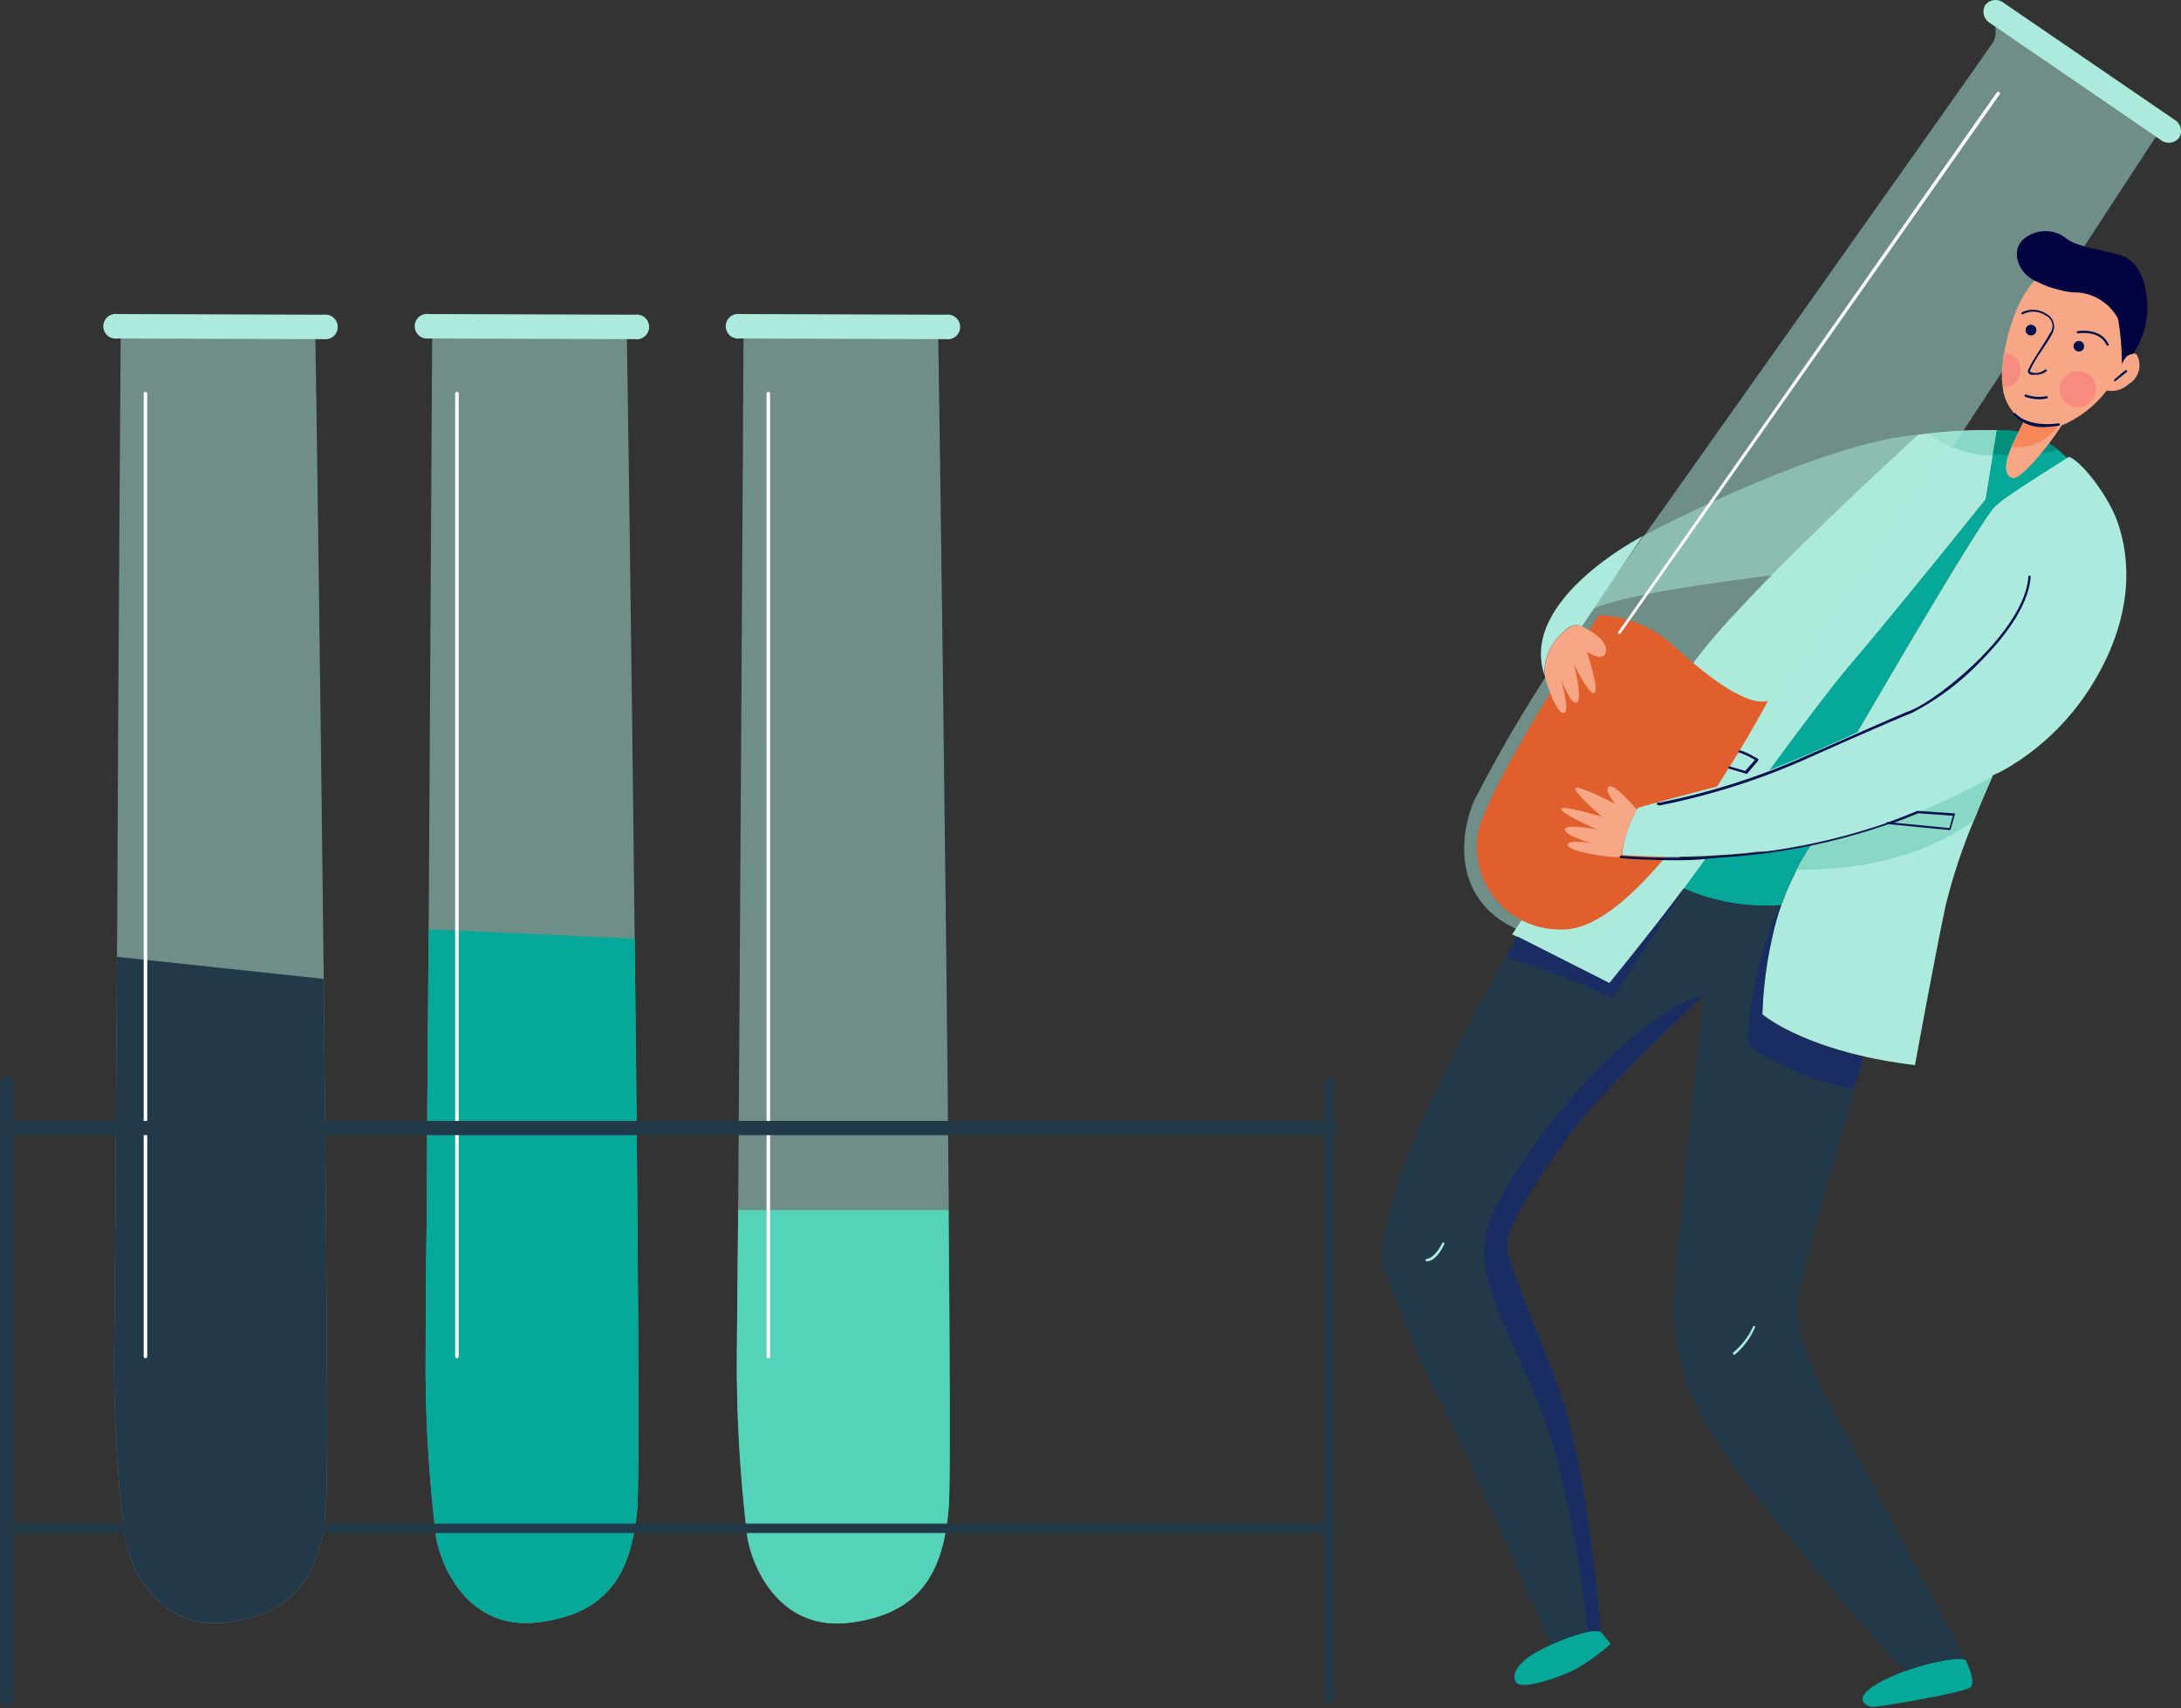 <?xml version="1.0" encoding="UTF-8"?> <svg xmlns="http://www.w3.org/2000/svg" width="240" height="188" viewBox="0 0 240 188" fill="none"><rect x="0" y="0" width="240" height="188" fill="#333333" stroke="none"/> <path opacity="0.5" d="M104.405 165.852C103.812 173.182 101.167 177.606 93.562 178.575C85.957 179.544 82.921 172.792 82.27 169.38C81.417 162.512 81.021 155.596 81.085 148.676C81.085 147.23 81.172 141.447 81.229 133.163C81.446 102.165 81.822 36.57 81.822 36.57H103.234C103.35 42.657 104.102 96.758 104.405 133.091C104.535 150.382 104.579 163.64 104.405 165.852Z" fill="#ACEADD"></path> <path d="M104.1 34.634L81.416 34.561C81.223 34.533 81.026 34.547 80.839 34.601C80.651 34.656 80.478 34.75 80.33 34.877C80.182 35.005 80.064 35.163 79.983 35.34C79.901 35.518 79.859 35.711 79.859 35.906C79.859 36.101 79.901 36.294 79.983 36.471C80.064 36.649 80.182 36.807 80.33 36.934C80.478 37.062 80.651 37.156 80.839 37.211C81.026 37.265 81.223 37.279 81.416 37.251H82.096L103.522 37.323H104.1C104.294 37.351 104.49 37.338 104.678 37.283C104.865 37.229 105.039 37.134 105.186 37.007C105.334 36.879 105.453 36.721 105.534 36.544C105.615 36.366 105.657 36.173 105.657 35.978C105.657 35.783 105.615 35.59 105.534 35.413C105.453 35.235 105.334 35.077 105.186 34.95C105.039 34.822 104.865 34.728 104.678 34.673C104.49 34.619 104.294 34.605 104.1 34.634Z" fill="#ACEADD"></path> <path d="M104.405 165.853C103.812 173.183 101.167 177.607 93.562 178.576C85.957 179.545 82.921 172.793 82.27 169.381C81.417 162.514 81.021 155.597 81.085 148.677C81.085 147.232 81.172 141.448 81.229 133.164H104.362C104.535 150.383 104.579 163.641 104.405 165.853Z" fill="#55D3B9"></path> <path d="M84.554 149.484C84.528 149.486 84.502 149.482 84.478 149.474C84.453 149.465 84.431 149.452 84.412 149.434C84.393 149.417 84.377 149.395 84.367 149.371C84.357 149.348 84.352 149.322 84.352 149.296V43.306C84.352 43.28 84.357 43.254 84.367 43.23C84.377 43.206 84.393 43.185 84.412 43.167C84.431 43.15 84.453 43.136 84.478 43.128C84.502 43.119 84.528 43.116 84.554 43.118C84.579 43.118 84.603 43.123 84.626 43.132C84.649 43.142 84.669 43.155 84.687 43.173C84.704 43.19 84.718 43.211 84.728 43.234C84.737 43.257 84.742 43.281 84.742 43.306V149.296C84.742 149.321 84.737 149.345 84.728 149.368C84.718 149.391 84.704 149.411 84.687 149.429C84.669 149.446 84.649 149.46 84.626 149.47C84.603 149.479 84.579 149.484 84.554 149.484Z" fill="white"></path> <path d="M187.67 94.414L185.935 96.785L185.733 97.045L185.227 97.739C188.608 99.241 192.308 99.882 195.998 99.604C196.171 99.127 196.345 98.679 196.518 98.245C197.277 96.377 198.222 94.59 199.337 92.91C195.502 93.765 191.597 94.269 187.67 94.414Z" fill="#06A899"></path> <path opacity="0.5" d="M180.715 59.02C180.715 59.02 200.363 48.538 211.394 47.801L195.086 63.314C195.086 63.314 178.474 65.194 175.148 67.116L180.715 59.02Z" fill="#ACEADD"></path> <path d="M219.762 47.355L219.314 50.16L218.519 54.96C218.519 54.96 207.791 68.334 203.367 73.524C201.3 75.938 197.916 80.449 194.548 85.09C193.013 85.712 191.439 86.228 189.835 86.637C185.223 87.736 180.148 89.21 180.148 89.21C179.175 90.791 178.567 92.57 178.37 94.415C181.469 94.627 184.577 94.66 187.68 94.517C187.16 95.225 186.683 95.89 186.235 96.483L185.237 97.842L184.962 98.203C181.377 102.96 177.083 108.223 177.083 108.223L166.962 103.105L166.398 102.83C166.398 102.83 181.03 80.651 186.104 73.293C191.179 65.933 211.088 47.832 211.088 47.832L212.128 47.717C214.661 47.415 217.212 47.294 219.762 47.355Z" fill="#ACEADD"></path> <path d="M219.756 47.356L219.307 50.16C216.738 50.103 214.249 49.255 212.18 47.732C214.693 47.428 217.225 47.302 219.756 47.356Z" fill="#88D8C5"></path> <path d="M227.554 50.491C227.554 50.491 222.812 53.383 220.426 55.132C220.071 55.378 219.737 55.654 219.429 55.956C217.867 57.402 207.27 75.662 204.263 80.809C204.263 80.809 199.13 83.238 194.547 84.988C197.916 80.404 201.299 75.894 203.366 73.421C207.79 68.289 218.518 54.959 218.518 54.959L219.299 50.014L219.732 47.397C222.195 47.23 224.629 48.005 226.542 49.566C226.905 49.846 227.243 50.155 227.554 50.491Z" fill="#06A899"></path> <path d="M226.534 49.522C224.167 50.083 221.722 50.234 219.305 49.97L219.738 47.353C222.196 47.19 224.625 47.965 226.534 49.522Z" fill="#008E7D"></path> <path opacity="0.5" d="M219.431 4.486C219.04 5.166 176.896 64.659 172.905 70.284C168.964 75.972 165.4 81.912 162.235 88.067C160.79 91.276 159.59 98.563 166.428 102.033C173.267 105.503 177.994 103.334 182.534 97.609C186.872 92.187 232.327 22.558 237.243 15.04L219.575 2.91C219.657 3.439 219.607 3.981 219.431 4.486Z" fill="#ACEADD"></path> <path d="M170.987 70.734C171.493 69.968 172.679 68.739 173.503 68.782C173.699 68.799 173.891 68.853 174.067 68.942L180.717 59.023C180.717 59.023 166.997 66.064 169.989 74.378C169.857 73.081 170.213 71.782 170.987 70.734Z" fill="#ACEADD"></path> <path d="M175.936 67.695C178.995 67.783 181.916 68.986 184.148 71.078C188.066 74.621 192.245 77.758 194.544 77.136C194.544 77.136 181.141 102.727 171.729 102.293C170.421 102.306 169.126 102.038 167.931 101.508C166.735 100.977 165.668 100.196 164.8 99.218C163.933 98.239 163.285 97.085 162.902 95.835C162.518 94.585 162.408 93.267 162.577 91.97C163.098 87.372 175.936 67.695 175.936 67.695Z" fill="#E05F2D"></path> <path d="M227.55 50.508C227.55 50.508 222.807 53.399 220.422 55.134C222.648 53.515 227.55 50.508 227.55 50.508Z" fill="#92F1FF"></path> <path d="M176.164 179.586C175.47 179.239 173.156 179.889 170.612 181.031L169.73 181.465C166.838 182.911 166.289 184.357 166.838 185.166C167.388 185.976 171.262 184.776 173.33 183.72C174.732 182.934 176.041 181.993 177.233 180.916L176.164 179.586Z" fill="#06A899"></path> <path d="M216.303 182.706C216.086 182.301 212.876 182.706 209.551 183.935C208.816 184.201 208.096 184.51 207.397 184.86C203.421 186.812 205.373 187.752 205.951 187.839C206.529 187.926 216.071 186.292 216.809 185.699C217.546 185.106 216.303 182.706 216.303 182.706Z" fill="#06A899"></path> <path d="M180.142 89.106C180.012 89.019 177.843 86.374 177.106 86.547C176.369 86.721 177.713 88.456 177.713 88.456C177.713 88.456 173.781 86.417 173.376 86.721C172.971 87.024 176.267 89.887 176.267 89.887C176.267 89.887 171.93 88.542 171.8 89.019C171.67 89.497 175.704 91.275 175.704 91.275C175.704 91.275 172.234 90.624 172.19 91.275C172.147 91.925 175.082 92.793 175.082 92.793C175.082 92.793 172.479 92.316 172.523 93.01C172.566 93.704 177.12 94.456 178.378 94.311C178.497 93.398 178.7 92.498 178.985 91.622C179.266 90.739 179.654 89.894 180.142 89.106Z" fill="#F8A786"></path> <path d="M234.222 42.28C233.908 42.577 233.528 42.795 233.113 42.915C232.698 43.036 232.26 43.056 231.836 42.974C230.536 44.671 228.817 46.001 226.848 46.834C225.403 49.176 222.352 52.776 221.513 52.617C220.675 52.458 220.53 51.359 221.051 49.928C221.152 49.668 221.253 49.379 221.383 49.075C221.962 47.774 222.728 46.328 222.728 46.328C222.062 45.938 221.501 45.393 221.093 44.738C220.684 44.083 220.442 43.339 220.386 42.569C220.246 41.673 220.246 40.761 220.386 39.865C220.386 39.489 220.487 39.114 220.559 38.752C221.181 35.196 222.583 32.087 223.971 30.844C224.88 31.325 225.854 31.671 226.863 31.87C227.335 32.001 227.82 32.083 228.309 32.116H228.8C229.705 32.205 230.574 32.515 231.33 33.02C232.087 33.524 232.707 34.207 233.137 35.008C233.418 36.651 233.558 38.314 233.557 39.981C233.66 39.683 233.828 39.411 234.048 39.186C234.252 39.003 234.512 38.895 234.786 38.882C234.906 38.897 235.02 38.942 235.118 39.012C235.431 39.565 235.513 40.219 235.345 40.831C235.177 41.444 234.773 41.965 234.222 42.28Z" fill="#F8A786"></path> <path d="M236.3 33.59C236.141 30.497 235.187 28.487 232.859 27.938C230.531 27.388 228.305 27.027 227.351 26.217C226.7 25.709 225.899 25.434 225.074 25.434C224.248 25.434 223.447 25.709 222.796 26.217C221.206 27.446 221.987 29.904 223.809 30.843L223.982 30.916C224.862 31.393 225.807 31.738 226.787 31.942C227.259 32.073 227.744 32.155 228.233 32.188C228.406 32.188 228.565 32.188 228.739 32.188C229.643 32.277 230.512 32.587 231.269 33.092C232.025 33.596 232.646 34.279 233.076 35.08C233.357 36.722 233.497 38.386 233.495 40.053C233.608 39.76 233.775 39.49 233.987 39.258C234.19 39.075 234.451 38.967 234.724 38.954C235.8 37.376 236.351 35.499 236.3 33.59Z" fill="#010340"></path> <path d="M239.246 13.148L220.523 0.338C220.374 0.213 220.202 0.12 220.017 0.063C219.831 0.006 219.636 -0.012 219.443 0.008C219.25 0.028 219.063 0.087 218.894 0.181C218.724 0.275 218.575 0.402 218.455 0.555C218.358 0.721 218.295 0.905 218.27 1.097C218.245 1.288 218.259 1.482 218.31 1.668C218.361 1.854 218.449 2.028 218.568 2.179C218.687 2.331 218.836 2.457 219.005 2.55L219.569 2.94L237.236 15.041L237.728 15.374C237.876 15.499 238.048 15.592 238.234 15.649C238.419 15.705 238.614 15.724 238.807 15.704C239 15.684 239.187 15.625 239.357 15.531C239.526 15.437 239.676 15.31 239.795 15.157C239.895 14.99 239.96 14.805 239.986 14.612C240.012 14.419 239.999 14.223 239.948 14.035C239.897 13.848 239.808 13.672 239.687 13.52C239.567 13.367 239.416 13.241 239.246 13.148Z" fill="#ACEADD"></path> <path d="M174.073 68.94C173.897 68.852 173.706 68.797 173.509 68.781C172.685 68.781 171.5 69.967 170.994 70.733C170.219 71.781 169.863 73.08 169.996 74.376C170.024 74.563 170.067 74.747 170.126 74.926C170.69 76.704 171.572 78.786 172.165 78.439C172.757 78.092 171.731 74.608 171.731 74.608C171.731 74.608 172.815 77.658 173.509 77.311C174.203 76.964 173.206 73.147 173.206 73.147C173.206 73.147 174.941 76.646 175.461 76.227C175.981 75.808 174.637 71.76 174.637 71.76C174.637 71.76 176.459 72.931 176.719 71.76C176.979 70.588 175.157 69.417 174.073 68.94Z" fill="#F8A786"></path> <path d="M185.734 97.045L185.937 96.785L185.734 97.045Z" fill="#13217D"></path> <path d="M196.52 98.246C196.347 98.68 196.173 99.128 196 99.605C196.173 99.128 196.347 98.68 196.52 98.246Z" fill="#13217D"></path> <path d="M216.29 182.71C216.03 182.32 212.849 182.71 209.552 183.939C207.745 181.915 193.172 165.505 188.589 158.132C183.716 150.267 183.919 144.932 184.569 138.296C185.22 131.659 187.461 109.553 187.461 109.553C187.128 109.871 176.56 119.833 173.35 124.011C170.14 128.19 165.875 134.681 165.875 136.893C165.875 139.105 168.998 145.568 171.861 153.606C174.724 161.645 176.198 179.544 176.198 179.544C175.725 179.415 175.226 179.415 174.752 179.544C173.347 179.882 171.98 180.366 170.675 180.989C169.446 178.17 161.205 159.404 158.863 154.965C156.228 149.744 153.953 144.348 152.054 138.816C151.793 137.529 152.834 132.064 156.218 123.997C159.049 117.639 162.21 111.433 165.687 105.404C166.309 104.32 166.757 103.51 166.989 103.091L177.109 108.209C177.109 108.209 181.446 102.946 184.989 98.19L185.263 97.828H185.35C188.656 99.273 192.262 99.898 195.861 99.65H196.034C195.633 100.773 195.309 101.923 195.066 103.091C194.413 105.91 194.04 108.786 193.952 111.679C193.952 111.679 197.234 114.57 205.099 116.305L204.044 119.934C201.919 127.163 198.405 139.539 197.856 142.821C197.075 147.577 201.832 155.37 204.434 160.315C207.037 165.259 216.001 182.189 216.29 182.71Z" fill="#213949"></path> <path d="M185.227 97.741L185.733 97.047L185.227 97.741Z" fill="#3074FE"></path> <path d="M226.568 46.748C226.013 47.587 225.238 48.258 224.328 48.687C223.418 49.115 222.407 49.285 221.406 49.177C221.985 47.876 222.751 46.43 222.751 46.43C223.969 46.886 225.29 46.996 226.568 46.748Z" fill="#F78658"></path> <path d="M226.657 42.8C226.665 42.407 226.789 42.025 227.014 41.703C227.238 41.381 227.553 41.132 227.918 40.987C228.283 40.843 228.683 40.81 229.067 40.891C229.451 40.973 229.803 41.167 230.077 41.447C230.352 41.728 230.538 42.084 230.611 42.469C230.685 42.855 230.643 43.254 230.491 43.616C230.338 43.978 230.083 44.287 229.756 44.505C229.429 44.722 229.045 44.838 228.652 44.838C228.386 44.838 228.123 44.785 227.878 44.682C227.633 44.579 227.411 44.428 227.226 44.238C227.04 44.048 226.894 43.823 226.796 43.576C226.698 43.329 226.651 43.065 226.657 42.8Z" fill="#F88B7F"></path> <path d="M222.333 40.733C222.333 41.239 222.132 41.724 221.774 42.082C221.416 42.44 220.931 42.641 220.425 42.641C220.286 41.745 220.286 40.833 220.425 39.938C220.425 39.562 220.526 39.186 220.598 38.824C221.074 38.868 221.516 39.088 221.837 39.441C222.158 39.794 222.335 40.255 222.333 40.733Z" fill="#F88B7F"></path> <path d="M230.807 74.36C228.415 78.631 224.92 82.181 220.687 84.64C220.22 84.906 219.738 85.143 219.241 85.348C219.246 85.391 219.246 85.435 219.241 85.478C219.024 85.984 218.157 87.907 217.188 90.336C215.922 93.345 214.892 96.449 214.108 99.618C212.937 105.097 210.725 117.228 210.725 117.228C208.629 116.967 206.764 116.635 205.087 116.259C197.222 114.466 193.94 111.632 193.94 111.632C194.027 108.74 194.4 105.863 195.053 103.044C195.296 101.877 195.62 100.727 196.022 99.603C196.195 99.126 196.369 98.678 196.542 98.245C196.933 97.305 197.337 96.452 197.713 95.714C197.974 95.208 198.219 94.76 198.451 94.384C198.728 93.886 199.032 93.404 199.361 92.938L198.986 93.025L197.54 93.314L196.672 93.473L195.66 93.647L195.111 93.734H194.619H194.186H194.041H193.434C192.451 93.864 191.482 93.951 190.542 94.023L187.795 94.196C184.692 94.34 181.584 94.306 178.484 94.095C178.682 92.249 179.29 90.471 180.263 88.89C180.263 88.89 185.337 87.445 189.949 86.317C191.554 85.908 193.128 85.391 194.663 84.77C199.246 83.02 204.378 80.591 204.378 80.591C207.386 75.445 217.983 57.242 219.545 55.739C219.776 55.522 220.123 55.233 220.542 54.914C222.754 53.339 227.67 50.273 227.67 50.273C229.116 50.794 232.007 54.611 232.99 57.372C233.973 60.134 235.361 66.307 230.807 74.36Z" fill="#ACEADD"></path> <path d="M198.93 93.012L197.484 93.301L198.93 93.012Z" fill="#54DDE8"></path> <path d="M195.547 93.633L197.426 93.301C196.79 93.431 196.169 93.532 195.547 93.633Z" fill="#54DDE8"></path> <path d="M194.078 93.864L195.524 93.633L194.078 93.864Z" fill="#54DDE8"></path> <path d="M219.223 85.481C219.006 85.987 218.139 87.909 217.17 90.338C214.784 92.102 208.495 95.847 197.695 95.717C197.956 95.211 198.201 94.762 198.433 94.386C198.71 93.888 199.014 93.406 199.344 92.941C206.301 91.446 213 88.932 219.223 85.481Z" fill="#88D8C5"></path> <g style="mix-blend-mode:multiply" opacity="0.5"> <path d="M185.321 97.781L177.413 109.897C173.658 108.013 169.732 106.493 165.688 105.357C166.309 104.273 166.757 103.463 166.989 103.044L177.109 108.162C177.109 108.162 181.447 102.899 184.989 98.143L185.263 97.781H185.321Z" fill="#13217D"></path> </g> <g style="mix-blend-mode:multiply" opacity="0.5"> <path d="M205.07 116.261L204.014 119.89C199.828 119.029 195.847 117.37 192.289 115.003C192.521 109.697 193.721 104.479 195.831 99.606H196.005C195.603 100.729 195.279 101.879 195.036 103.046C194.383 105.865 194.01 108.742 193.923 111.634C193.923 111.634 197.205 114.468 205.07 116.261Z" fill="#13217D"></path> </g> <g style="mix-blend-mode:multiply" opacity="0.5"> <path d="M173.302 124.055C170.063 128.392 165.827 134.725 165.827 136.937C165.827 139.149 168.95 145.611 171.812 153.65C174.675 161.688 176.15 179.587 176.15 179.587C175.676 179.458 175.177 179.458 174.704 179.587C174.023 172.82 172.8 166.119 171.046 159.549C168.314 149.659 161.547 141.462 163.817 134.71C166.087 127.958 178.897 111.823 187.355 109.539C187.08 109.901 176.511 119.833 173.302 124.055Z" fill="#13217D"></path> </g> <path d="M225.269 46.979C224.604 47.06 223.929 46.987 223.297 46.763C222.664 46.54 222.093 46.173 221.626 45.692C221.613 45.68 221.603 45.665 221.596 45.649C221.589 45.633 221.586 45.615 221.586 45.598C221.586 45.58 221.589 45.563 221.596 45.547C221.603 45.531 221.613 45.516 221.626 45.504C221.637 45.492 221.65 45.482 221.665 45.475C221.68 45.468 221.696 45.465 221.713 45.465C221.729 45.465 221.745 45.468 221.76 45.475C221.775 45.482 221.789 45.492 221.8 45.504C221.8 45.504 222.985 47.051 226.527 46.588C226.544 46.586 226.562 46.588 226.578 46.593C226.595 46.597 226.61 46.605 226.624 46.616C226.637 46.627 226.648 46.64 226.657 46.655C226.665 46.67 226.67 46.687 226.672 46.704C226.676 46.72 226.677 46.737 226.674 46.754C226.671 46.77 226.664 46.786 226.655 46.8C226.645 46.813 226.633 46.825 226.618 46.833C226.604 46.842 226.587 46.847 226.571 46.849C226.141 46.923 225.706 46.966 225.269 46.979Z" fill="#00114F"></path> <path d="M232.766 41.947C232.733 41.958 232.698 41.958 232.665 41.947C232.652 41.935 232.642 41.921 232.635 41.904C232.629 41.888 232.625 41.871 232.625 41.853C232.625 41.836 232.629 41.818 232.635 41.802C232.642 41.786 232.652 41.772 232.665 41.759C233.012 41.456 233.851 40.776 233.865 40.762C233.876 40.749 233.889 40.74 233.904 40.733C233.919 40.726 233.935 40.723 233.952 40.723C233.968 40.723 233.985 40.726 233.999 40.733C234.014 40.74 234.028 40.749 234.039 40.762C234.051 40.773 234.061 40.786 234.068 40.801C234.074 40.816 234.078 40.832 234.078 40.849C234.078 40.865 234.074 40.881 234.068 40.896C234.061 40.911 234.051 40.925 234.039 40.935L232.766 41.947Z" fill="#00114F"></path> <path d="M223.987 41.238C223.838 41.261 223.687 41.261 223.539 41.238C223.322 41.238 223.177 41.05 223.148 40.891C223.119 40.732 223.51 39.966 224.464 38.505C224.912 37.812 225.375 37.06 225.577 36.684C225.701 36.532 225.787 36.353 225.83 36.162C225.873 35.971 225.872 35.773 225.825 35.583C225.779 35.392 225.69 35.215 225.564 35.065C225.438 34.915 225.279 34.796 225.1 34.718C224.742 34.473 224.326 34.329 223.893 34.301C223.461 34.273 223.029 34.362 222.642 34.559C222.618 34.58 222.588 34.592 222.556 34.592C222.524 34.592 222.493 34.58 222.469 34.559C222.457 34.548 222.447 34.534 222.44 34.519C222.433 34.504 222.43 34.488 222.43 34.472C222.43 34.455 222.433 34.439 222.44 34.424C222.447 34.409 222.457 34.396 222.469 34.385C222.899 34.162 223.383 34.061 223.866 34.091C224.35 34.122 224.817 34.283 225.216 34.559C225.407 34.664 225.573 34.808 225.706 34.981C225.839 35.154 225.935 35.352 225.988 35.564C226.041 35.775 226.049 35.995 226.014 36.21C225.978 36.425 225.898 36.631 225.78 36.814C225.563 37.233 225.115 37.927 224.638 38.636C224.133 39.326 223.702 40.068 223.351 40.848C223.351 40.848 223.452 40.949 223.568 40.992C223.815 41.062 224.076 41.071 224.328 41.019C224.58 40.966 224.815 40.852 225.013 40.689C225.026 40.676 225.04 40.666 225.056 40.659C225.072 40.652 225.09 40.648 225.107 40.648C225.125 40.648 225.142 40.652 225.158 40.659C225.175 40.666 225.189 40.676 225.201 40.689C225.214 40.699 225.224 40.713 225.23 40.728C225.237 40.743 225.241 40.759 225.241 40.775C225.241 40.792 225.237 40.808 225.23 40.823C225.224 40.838 225.214 40.851 225.201 40.862C224.854 41.128 224.424 41.261 223.987 41.238Z" fill="#00114F"></path> <path d="M231.907 38.028C231.882 38.03 231.858 38.024 231.837 38.011C231.816 37.998 231.8 37.979 231.791 37.956C231.054 36.293 228.711 36.684 228.683 36.684C228.665 36.688 228.648 36.688 228.63 36.686C228.613 36.683 228.596 36.676 228.581 36.667C228.566 36.658 228.554 36.645 228.544 36.631C228.534 36.616 228.527 36.6 228.523 36.582C228.523 36.548 228.534 36.516 228.555 36.489C228.576 36.463 228.606 36.444 228.639 36.438C228.639 36.438 231.213 36.004 232.022 37.884C232.044 37.907 232.055 37.938 232.055 37.97C232.055 38.002 232.044 38.033 232.022 38.057L231.907 38.028Z" fill="#00114F"></path> <path d="M224.405 43.945C223.878 43.94 223.355 43.847 222.858 43.671C222.829 43.653 222.806 43.627 222.793 43.596C222.78 43.565 222.778 43.53 222.786 43.497C222.792 43.481 222.802 43.466 222.814 43.453C222.826 43.441 222.841 43.431 222.857 43.424C222.873 43.417 222.891 43.414 222.908 43.414C222.926 43.414 222.943 43.418 222.959 43.425C223.67 43.691 224.442 43.751 225.186 43.599C225.202 43.592 225.219 43.589 225.236 43.59C225.254 43.59 225.271 43.595 225.286 43.603C225.301 43.612 225.315 43.623 225.325 43.638C225.335 43.652 225.342 43.668 225.345 43.685C225.354 43.718 225.35 43.753 225.334 43.782C225.317 43.812 225.29 43.834 225.258 43.844C224.979 43.913 224.692 43.947 224.405 43.945Z" fill="#00114F"></path> <path d="M192.047 85.119L190.283 84.598C190.266 84.595 190.25 84.588 190.236 84.578C190.222 84.568 190.21 84.555 190.202 84.54C190.193 84.524 190.189 84.507 190.188 84.49C190.187 84.472 190.19 84.455 190.197 84.439C190.207 84.407 190.229 84.38 190.259 84.364C190.288 84.347 190.323 84.343 190.356 84.352L192.047 84.844L193.117 83.629C192.587 83.316 192.031 83.05 191.454 82.834C191.439 82.849 191.418 82.856 191.397 82.856C191.375 82.856 191.355 82.849 191.339 82.834C191.326 82.823 191.317 82.81 191.31 82.795C191.303 82.78 191.3 82.764 191.3 82.748C191.3 82.731 191.303 82.715 191.31 82.7C191.317 82.685 191.326 82.672 191.339 82.661C191.339 82.545 191.483 82.401 193.421 83.485C193.457 83.508 193.482 83.545 193.493 83.586C193.499 83.62 193.499 83.654 193.493 83.687L192.264 85.133C192.233 85.159 192.193 85.171 192.153 85.169C192.113 85.166 192.075 85.148 192.047 85.119Z" fill="#00114F"></path> <path d="M184.351 94.674C181.156 94.674 178.394 94.443 178.351 94.443C178.334 94.441 178.317 94.436 178.302 94.428C178.287 94.42 178.274 94.408 178.263 94.395C178.252 94.382 178.244 94.366 178.239 94.35C178.235 94.333 178.233 94.316 178.235 94.299C178.235 94.282 178.239 94.266 178.245 94.251C178.252 94.236 178.262 94.222 178.274 94.211C178.286 94.2 178.301 94.192 178.317 94.187C178.332 94.182 178.349 94.181 178.365 94.183C181.68 94.444 185.008 94.473 188.327 94.27L189.267 94.183C195.504 93.83 201.663 92.619 207.57 90.583C207.577 90.55 207.595 90.52 207.622 90.499C207.648 90.478 207.681 90.466 207.715 90.467H207.83C208.871 90.106 209.927 89.686 210.997 89.238L215.016 89.513H215.117C215.132 89.55 215.132 89.591 215.117 89.629L214.654 91.248C214.653 91.263 214.648 91.278 214.64 91.291C214.633 91.305 214.623 91.316 214.611 91.326C214.598 91.335 214.585 91.342 214.57 91.346C214.555 91.35 214.54 91.351 214.524 91.349L207.801 90.698C201.809 92.78 195.557 94.02 189.223 94.385L188.269 94.472C187.04 94.631 185.667 94.674 184.351 94.674ZM208.438 90.54L214.51 91.132L214.9 89.773L211.083 89.499C210.173 89.874 209.305 90.221 208.438 90.54Z" fill="#00114F"></path> <path d="M182.45 88.587C182.416 88.587 182.383 88.573 182.358 88.549C182.334 88.525 182.32 88.492 182.32 88.457C182.32 88.422 182.334 88.389 182.358 88.365C182.383 88.341 182.416 88.327 182.45 88.327H182.624C188.292 87.202 193.812 85.431 199.077 83.05C199.164 83.05 207.014 79.508 210.368 78.134C213.491 76.847 222.817 69.329 223.207 63.459C223.207 63.459 223.207 63.344 223.337 63.344C223.354 63.344 223.37 63.347 223.385 63.354C223.4 63.36 223.414 63.37 223.424 63.383C223.435 63.395 223.444 63.409 223.449 63.425C223.453 63.441 223.455 63.458 223.453 63.474C223.236 66.958 219.997 70.703 218.089 72.64C215.883 74.979 213.304 76.933 210.455 78.423C207.115 79.782 199.265 83.281 199.193 83.324C193.909 85.717 188.37 87.498 182.682 88.63H182.523L182.45 88.587Z" fill="#00114F"></path> <path d="M222.906 36.235C222.928 36.095 222.999 35.968 223.106 35.877C223.213 35.785 223.35 35.734 223.491 35.734C223.632 35.734 223.769 35.785 223.876 35.877C223.984 35.968 224.055 36.095 224.077 36.235C224.09 36.319 224.085 36.406 224.062 36.488C224.038 36.571 223.997 36.647 223.942 36.712C223.886 36.777 223.817 36.83 223.739 36.865C223.661 36.901 223.577 36.92 223.491 36.92C223.406 36.92 223.321 36.901 223.243 36.865C223.165 36.83 223.096 36.777 223.041 36.712C222.985 36.647 222.944 36.571 222.921 36.488C222.898 36.406 222.892 36.319 222.906 36.235Z" fill="#00114F"></path> <path d="M228.172 38.102C228.176 37.947 228.24 37.8 228.351 37.692C228.461 37.584 228.61 37.523 228.765 37.523C228.918 37.523 229.065 37.584 229.174 37.693C229.282 37.801 229.343 37.948 229.343 38.102C229.343 38.257 229.283 38.405 229.174 38.516C229.066 38.627 228.919 38.691 228.765 38.694C228.609 38.691 228.46 38.627 228.35 38.517C228.239 38.407 228.176 38.258 228.172 38.102Z" fill="#00114F"></path> <path d="M190.836 149.02C190.836 149.02 190.735 149.02 190.721 149.02C190.699 148.996 190.688 148.965 190.688 148.933C190.688 148.901 190.699 148.87 190.721 148.847C191.668 148.063 192.424 147.074 192.933 145.955C192.957 145.934 192.987 145.922 193.019 145.922C193.051 145.922 193.082 145.934 193.106 145.955C193.125 145.98 193.135 146.01 193.135 146.042C193.135 146.073 193.125 146.103 193.106 146.128C192.584 147.312 191.792 148.357 190.793 149.179L190.836 149.02Z" fill="#ACEADD"></path> <path d="M156.987 138.812C156.958 138.812 156.931 138.802 156.91 138.783C156.888 138.765 156.875 138.739 156.871 138.711C156.867 138.694 156.866 138.676 156.869 138.658C156.872 138.641 156.878 138.624 156.888 138.609C156.897 138.595 156.909 138.582 156.924 138.572C156.939 138.562 156.955 138.555 156.972 138.552C157.941 138.436 158.693 136.831 158.693 136.817C158.706 136.784 158.732 136.758 158.764 136.745C158.797 136.731 158.834 136.731 158.866 136.744C158.899 136.758 158.925 136.784 158.938 136.816C158.952 136.849 158.952 136.885 158.938 136.918C158.938 136.918 158.114 138.812 157.016 138.812H156.987Z" fill="#ACEADD"></path> <path d="M178.23 69.764H178.114C178.096 69.746 178.081 69.725 178.07 69.701C178.06 69.678 178.055 69.652 178.055 69.626C178.055 69.601 178.06 69.575 178.07 69.552C178.081 69.528 178.096 69.507 178.114 69.489L219.753 10.14C219.79 10.105 219.839 10.086 219.89 10.086C219.941 10.086 219.99 10.105 220.028 10.14C220.046 10.157 220.061 10.178 220.072 10.202C220.082 10.226 220.087 10.251 220.087 10.277C220.087 10.303 220.082 10.328 220.072 10.352C220.061 10.376 220.046 10.397 220.028 10.414L178.346 69.691C178.317 69.728 178.276 69.754 178.23 69.764Z" fill="white"></path> <path opacity="0.5" d="M70.143 165.722V165.809C69.565 173.139 66.905 177.563 59.314 178.532C51.724 179.5 48.659 172.748 48.008 169.336C47.153 162.469 46.762 155.552 46.837 148.633C46.837 147.1 46.837 141.332 46.967 133.163C46.967 124.748 47.097 113.775 47.17 102.267C47.358 71.385 47.56 36.57 47.56 36.57H68.972C69.059 41.124 69.507 72.498 69.84 103.235C69.955 113.616 70.071 123.924 70.143 133.091C70.273 150.093 70.317 163.163 70.143 165.722Z" fill="#ACEADD"></path> <path d="M69.874 34.634L47.19 34.561C46.996 34.533 46.8 34.547 46.612 34.601C46.425 34.656 46.251 34.75 46.103 34.877C45.956 35.005 45.837 35.163 45.756 35.34C45.675 35.518 45.633 35.711 45.633 35.906C45.633 36.101 45.675 36.294 45.756 36.471C45.837 36.649 45.956 36.807 46.103 36.934C46.251 37.062 46.425 37.156 46.612 37.211C46.8 37.265 46.996 37.279 47.19 37.251H47.855L69.281 37.323H69.874C70.067 37.351 70.264 37.338 70.451 37.283C70.639 37.229 70.812 37.134 70.96 37.007C71.108 36.879 71.226 36.721 71.307 36.544C71.389 36.366 71.431 36.173 71.431 35.978C71.431 35.783 71.389 35.59 71.307 35.413C71.226 35.235 71.108 35.077 70.96 34.95C70.812 34.822 70.639 34.728 70.451 34.673C70.264 34.619 70.067 34.605 69.874 34.634Z" fill="#ACEADD"></path> <path d="M70.143 165.721V165.808C69.565 173.138 66.905 177.562 59.314 178.531C51.724 179.499 48.659 172.747 48.008 169.335C47.153 162.468 46.762 155.551 46.837 148.632C46.837 147.099 46.837 141.331 46.967 133.162C46.967 124.748 47.097 113.774 47.17 102.266L69.84 103.307C69.955 113.687 70.071 123.996 70.143 133.162C70.273 150.092 70.317 163.162 70.143 165.721Z" fill="#06A899"></path> <path d="M50.288 149.484C50.263 149.486 50.236 149.482 50.212 149.474C50.188 149.465 50.165 149.452 50.146 149.434C50.127 149.417 50.112 149.395 50.102 149.371C50.091 149.348 50.086 149.322 50.086 149.296V43.306C50.086 43.28 50.091 43.254 50.102 43.23C50.112 43.206 50.127 43.185 50.146 43.167C50.165 43.15 50.188 43.136 50.212 43.128C50.236 43.119 50.263 43.116 50.288 43.118C50.338 43.118 50.386 43.138 50.421 43.173C50.456 43.208 50.476 43.256 50.476 43.306V149.296C50.476 149.346 50.456 149.394 50.421 149.429C50.386 149.464 50.338 149.484 50.288 149.484Z" fill="white"></path> <path opacity="0.5" d="M35.882 165.65V165.809C35.289 173.139 32.643 177.563 25.053 178.532C17.463 179.5 14.398 172.748 13.747 169.336C12.893 162.469 12.497 155.553 12.561 148.633C12.561 147.187 12.648 141.404 12.706 133.134C12.706 125.471 12.822 115.683 12.879 105.303C13.01 73.756 13.284 36.57 13.284 36.57H34.696C34.783 41.341 35.26 75.606 35.622 107.659C35.708 116.522 35.795 125.226 35.867 133.091C35.998 149.92 36.055 162.888 35.882 165.65Z" fill="#ACEADD"></path> <path d="M35.608 34.634L12.924 34.561C12.731 34.533 12.534 34.547 12.347 34.601C12.159 34.656 11.986 34.75 11.838 34.877C11.69 35.005 11.572 35.163 11.491 35.34C11.409 35.518 11.367 35.711 11.367 35.906C11.367 36.101 11.409 36.294 11.491 36.471C11.572 36.649 11.69 36.807 11.838 36.934C11.986 37.062 12.159 37.156 12.347 37.211C12.534 37.265 12.731 37.279 12.924 37.251H13.589L35.016 37.323H35.608C35.801 37.351 35.998 37.338 36.186 37.283C36.373 37.229 36.547 37.134 36.694 37.007C36.842 36.879 36.961 36.721 37.042 36.544C37.123 36.366 37.165 36.173 37.165 35.978C37.165 35.783 37.123 35.59 37.042 35.413C36.961 35.235 36.842 35.077 36.694 34.95C36.547 34.822 36.373 34.728 36.186 34.673C35.998 34.619 35.801 34.605 35.608 34.634Z" fill="#ACEADD"></path> <path d="M35.882 165.648V165.807C35.289 173.137 32.643 177.561 25.053 178.53C17.463 179.498 14.398 172.746 13.747 169.334C12.893 162.467 12.497 155.551 12.561 148.631C12.561 147.185 12.648 141.402 12.706 133.132C12.706 125.469 12.822 115.681 12.879 105.301L35.622 107.73C35.708 116.592 35.795 125.296 35.867 133.161C35.998 149.918 36.055 162.886 35.882 165.648Z" fill="#213949"></path> <path d="M16.015 149.484C15.989 149.486 15.963 149.482 15.938 149.474C15.914 149.465 15.892 149.452 15.873 149.434C15.854 149.417 15.838 149.395 15.828 149.371C15.818 149.348 15.812 149.322 15.812 149.296V43.306C15.812 43.28 15.818 43.254 15.828 43.23C15.838 43.206 15.854 43.185 15.873 43.167C15.892 43.15 15.914 43.136 15.938 43.128C15.963 43.119 15.989 43.116 16.015 43.118C16.065 43.118 16.113 43.138 16.148 43.173C16.183 43.208 16.203 43.256 16.203 43.306V149.296C16.203 149.346 16.183 149.394 16.148 149.429C16.113 149.464 16.065 149.484 16.015 149.484Z" fill="white"></path> <path d="M146.286 187.381C146.148 187.381 146.016 187.326 145.918 187.228C145.82 187.131 145.766 186.998 145.766 186.86V119.169C145.766 119.031 145.82 118.898 145.918 118.801C146.016 118.703 146.148 118.648 146.286 118.648C146.424 118.648 146.557 118.703 146.654 118.801C146.752 118.898 146.807 119.031 146.807 119.169V186.86C146.807 186.998 146.752 187.131 146.654 187.228C146.557 187.326 146.424 187.381 146.286 187.381Z" fill="#213949"></path> <path d="M146.284 124.92C146.387 124.92 146.488 124.9 146.583 124.861C146.678 124.822 146.764 124.764 146.836 124.692C146.909 124.619 146.966 124.533 147.005 124.439C147.045 124.344 147.065 124.242 147.065 124.14C147.061 123.934 146.978 123.737 146.832 123.592C146.686 123.446 146.49 123.363 146.284 123.359H1.561V119.166C1.561 118.958 1.48 118.758 1.334 118.609C1.188 118.46 0.989 118.375 0.781 118.371C0.572 118.375 0.374 118.46 0.228 118.609C0.082 118.758 -3.44404e-05 118.958 1.08792e-08 119.166V186.858C1.08792e-08 187.065 0.082 187.263 0.229 187.41C0.375 187.556 0.574 187.638 0.781 187.638C0.988 187.638 1.186 187.556 1.333 187.41C1.479 187.263 1.561 187.065 1.561 186.858V168.713H146.284C146.422 168.713 146.555 168.658 146.652 168.561C146.75 168.463 146.805 168.331 146.805 168.193C146.805 168.055 146.75 167.922 146.652 167.825C146.555 167.727 146.422 167.672 146.284 167.672H1.561V124.92H146.284Z" fill="#213949"></path> </svg> 